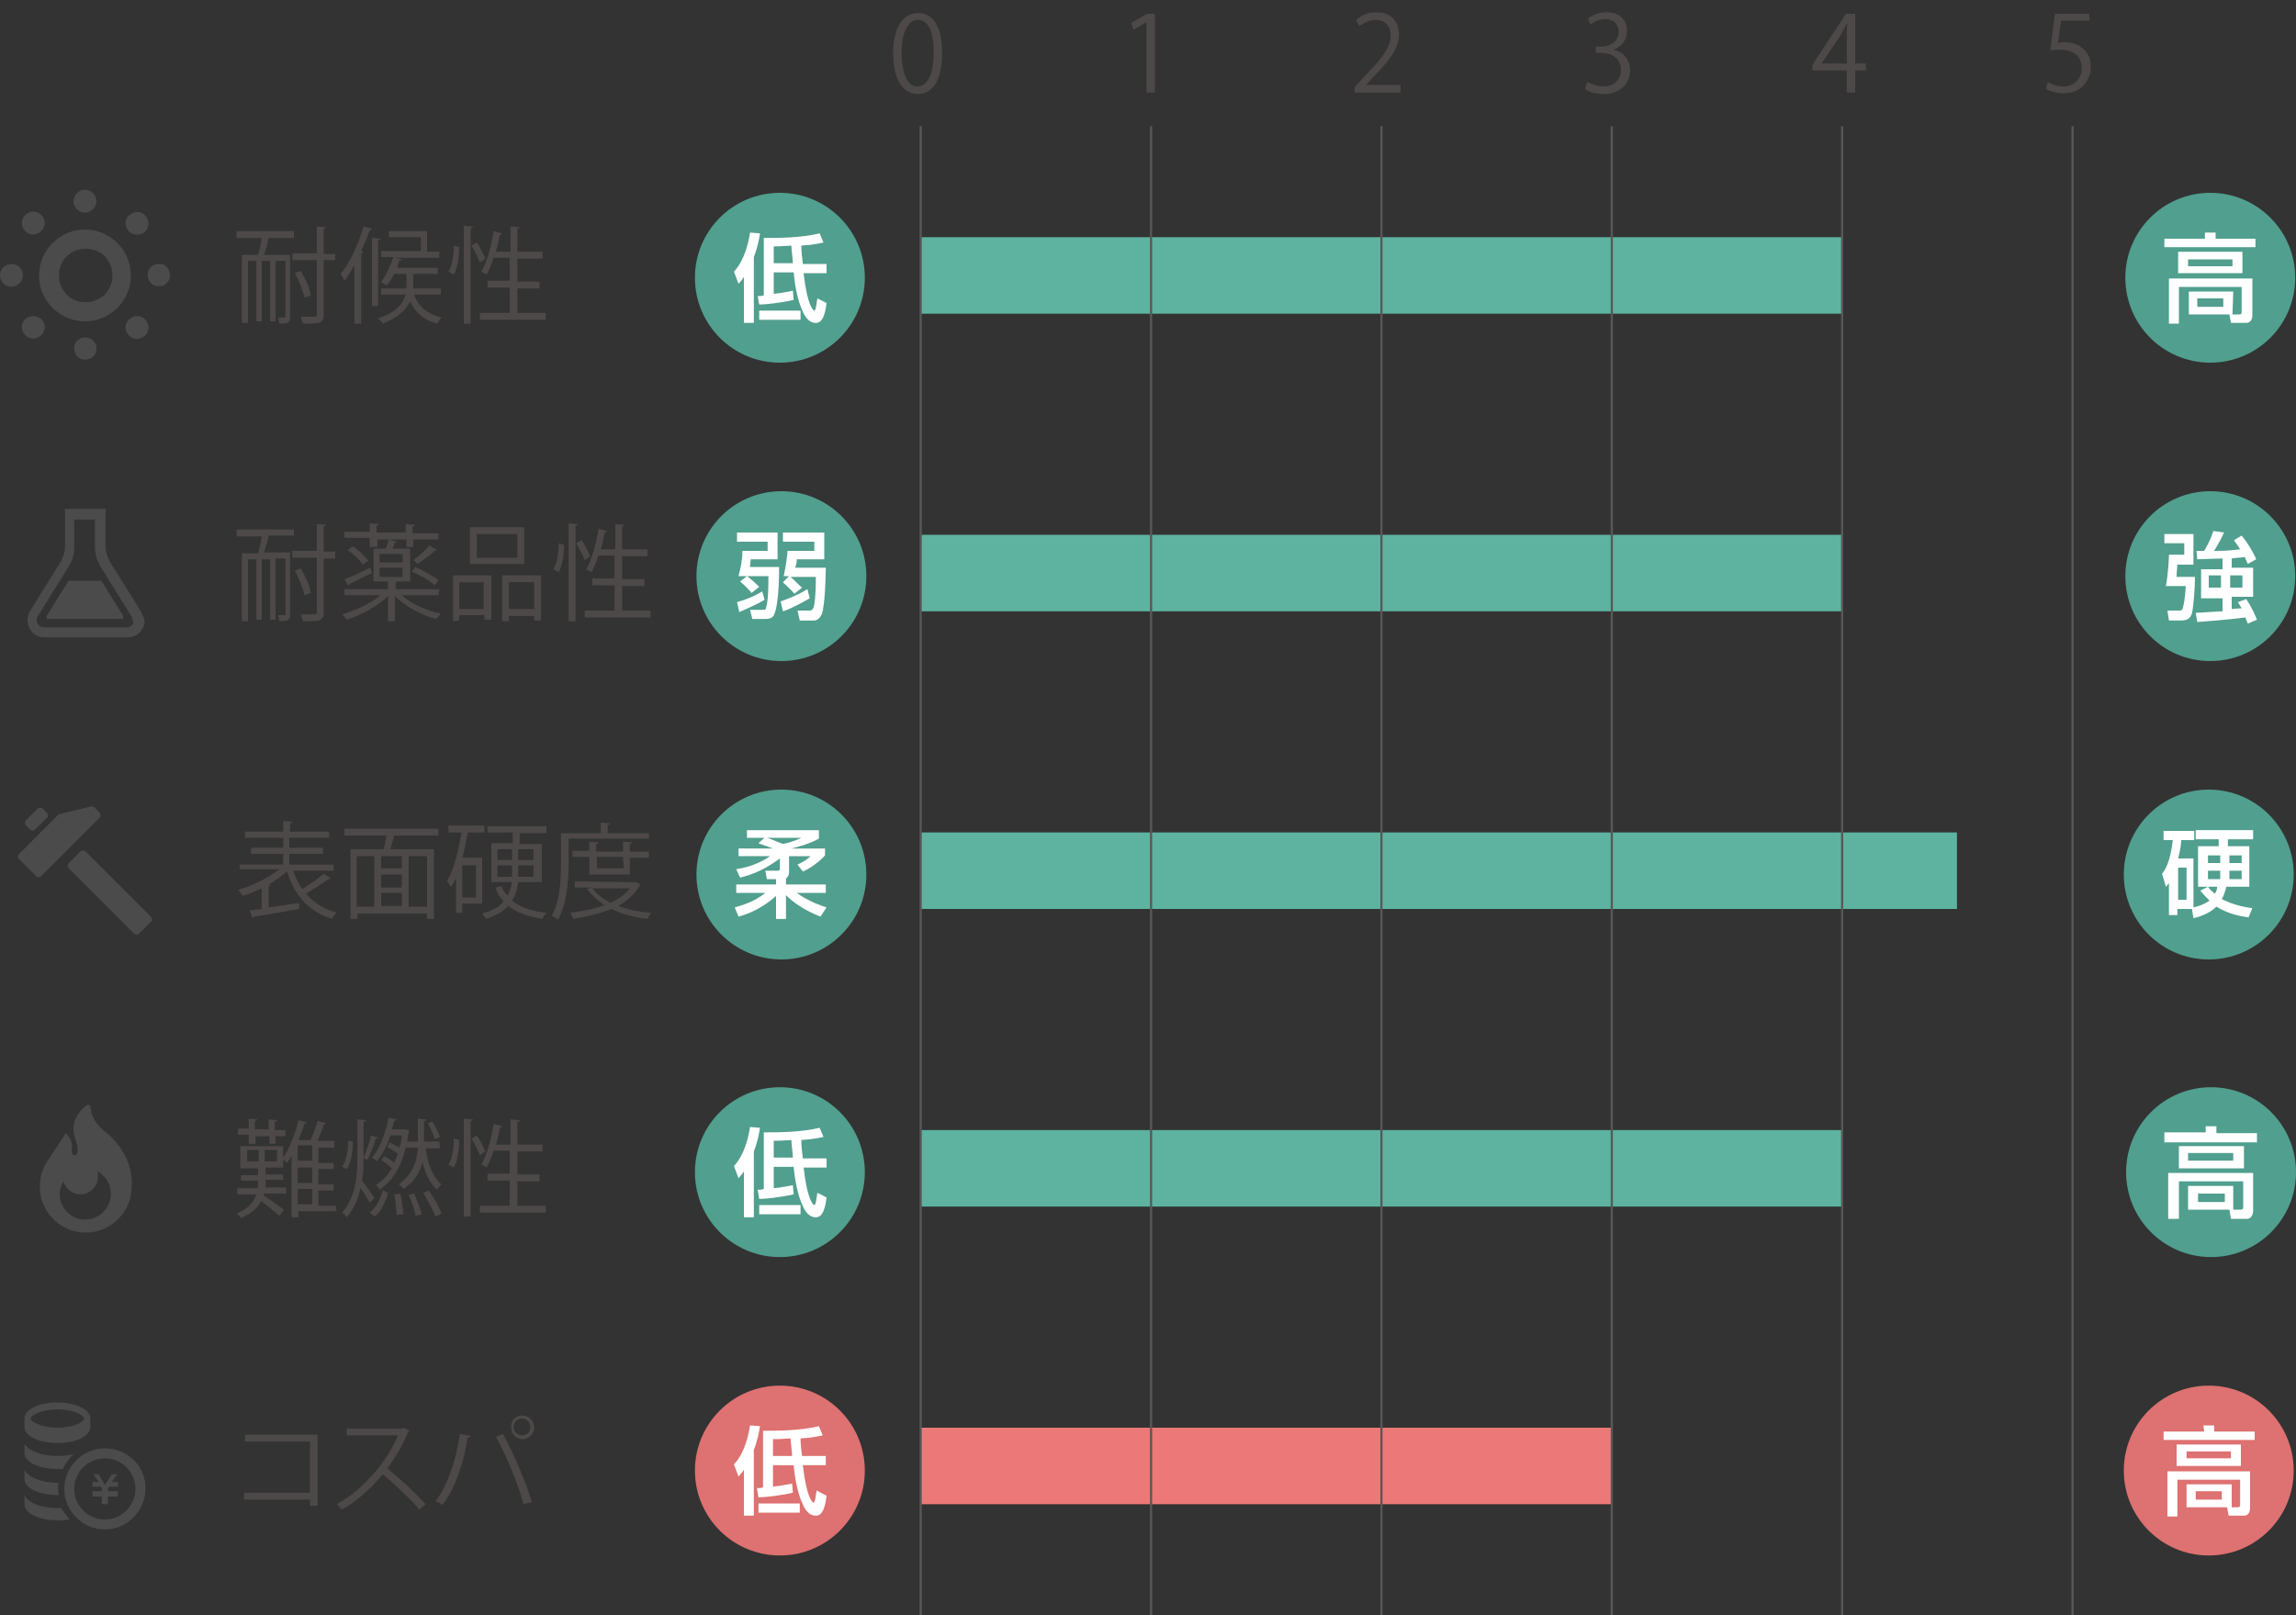 <?xml version="1.0" encoding="utf-8"?>
<!-- Generator: Adobe Illustrator 24.3.0, SVG Export Plug-In . SVG Version: 6.00 Build 0)  -->
<svg version="1.1" id="レイヤー_1" xmlns="http://www.w3.org/2000/svg" xmlns:xlink="http://www.w3.org/1999/xlink" x="0px"
	 y="0px" viewBox="0 0 300 211.1" style="enable-background:new 0 0 300 211.1;" xml:space="preserve">
<rect x="0" y="0" width="300" height="211.1" fill="#333333" stroke="none"/>
<style type="text/css">
	.st0{fill:#519F8E;}
	.st1{fill:#FFFFFF;}
	.st2{fill:none;stroke:#5DB3A0;stroke-width:10;stroke-miterlimit:10;}
	.st3{fill:none;stroke:#EC7978;stroke-width:10;stroke-miterlimit:10;}
	.st4{fill:#4C4948;}
	.st5{fill:none;stroke:#595757;stroke-width:0.283;stroke-miterlimit:10;}
	.st6{fill:#4B4B4B;}
	.st7{fill:#DE7171;}
</style>
<g>
	<g>
		<circle class="st0" cx="288.8" cy="36.3" r="11.1"/>
	</g>
	<g>
		<path class="st1" d="M288.1,30.4h1.4v0.8h5.2v1.1h-11.9v-1.1h5.3V30.4z M291.7,41.1h0.9c0.2,0,0.3-0.1,0.3-0.3v-3.3h-8.2v4.8h-1.3
			v-5.9h10.9v4.8c0,0.6-0.3,1-0.8,1h-2l-0.2-1.1H286v-3h5.8L291.7,41.1L291.7,41.1z M293,32.9v2.8h-8.4v-2.8H293z M285.9,33.9v0.9
			h5.8v-0.9H285.9z M287.1,39v1.1h3.4V39H287.1z"/>
	</g>
</g>
<g>
	<circle class="st0" cx="288.8" cy="75.3" r="11.1"/>
	<path class="st1" d="M282.8,69.8h3.8v4h-2.1c-0.1,1.1-0.1,1.2-0.1,1.6h2.4c0,1.5-0.2,3.9-0.4,4.8c-0.3,0.9-1,0.9-1.6,0.9h-1.4
		l-0.2-1.3h1.5c0.3,0,0.4,0,0.5-0.3s0.3-1.2,0.4-2.9H283c0.3-1.6,0.4-3.6,0.4-4.1h2V71h-2.6L282.8,69.8L282.8,69.8z M290.2,73
		c-0.5,0-2.7,0.1-3.1,0.1L287,72c0.3,0,0.6,0,1,0c0.7-1.2,0.9-1.7,1.2-2.6l1.4,0.2c-0.7,1.5-1.2,2.2-1.3,2.4c2,0,2.3-0.1,3.4-0.2
		c-0.2-0.4-0.5-0.7-0.8-1.2l1-0.6c0.6,0.7,1.5,2.1,1.9,3.1l-1.1,0.6c-0.2-0.4-0.2-0.5-0.4-0.9c-0.5,0.1-1.3,0.1-1.7,0.2v1.2h2.8V78
		h-2.8v1.6c0.3,0,0.9-0.1,1.3-0.1c-0.2-0.3-0.3-0.5-0.5-0.8l1.1-0.4c0.8,1.2,1.2,2.2,1.4,2.7l-1.2,0.5c-0.1-0.3-0.2-0.4-0.3-0.8
		c-1,0.1-2.2,0.3-6.3,0.6l-0.2-1.2c0.5,0,2.9-0.2,3.5-0.2v-1.7h-2.8v-3.8h2.8V73H290.2z M288.6,75.2v1.6h1.6v-1.6H288.6z
		 M291.4,75.2v1.6h1.6v-1.6H291.4z"/>
</g>
<g>
	<g>
		<circle class="st0" cx="288.6" cy="114.3" r="11.1"/>
	</g>
	<g>
		<path class="st1" d="M286.4,118.8h-1.9v0.8h-1.1v-4.2c-0.1,0.2-0.1,0.2-0.4,0.5l-0.5-1.7c0.4-0.5,1.1-1.6,1.4-4.4h-1.2v-1.2h4v1.2
			H285c0,0.5-0.1,1.2-0.4,2.4h2v6.4c1.3-0.3,2-0.8,2.1-0.9c-0.6-0.6-0.9-0.9-1.2-1.3l1-0.5c0.2,0.3,0.5,0.6,0.9,0.9
			c0.2-0.3,0.3-0.6,0.3-0.9h-2.5v-5.3h2.7v-0.9h-3v-1.2h7.5v1.2h-3.3v0.9h2.8v5.3h-3c-0.2,0.8-0.4,1.3-0.6,1.6
			c0.2,0.1,1.6,0.9,4,1.2l-0.5,1.2c-1.5-0.2-2.9-0.6-4.2-1.4c-1,1-2.5,1.4-3,1.5L286.4,118.8z M284.6,113.4v4.2h1.1v-4.2H284.6z
			 M290.1,111.8h-1.6v1h1.6V111.8z M290.1,113.8h-1.6v1.1h1.6c0-0.1,0-0.3,0-0.5V113.8z M291.3,114.4c0,0.2,0,0.4,0,0.5h1.6v-1.1
			h-1.6V114.4z M291.3,112.8h1.6v-1h-1.6V112.8z"/>
	</g>
</g>
<g>
	<g>
		<circle class="st0" cx="288.9" cy="153.2" r="11.1"/>
	</g>
	<g>
		<path class="st1" d="M288.2,147.2h1.4v0.9h5.3v1.2h-12.1V148h5.4L288.2,147.2L288.2,147.2z M291.9,158.1h0.9
			c0.2,0,0.3-0.1,0.3-0.3v-3.4h-8.4v4.9h-1.4v-6h11.1v4.9c0,0.6-0.3,1.1-0.8,1.1h-2.1l-0.2-1.2h-5.4V155h5.9v3.1H291.9z
			 M293.2,149.8v2.9h-8.5v-2.9H293.2z M285.9,150.7v1h5.9v-1H285.9z M287.2,156v1.1h3.5V156H287.2z"/>
	</g>
</g>
<g>
	<g>
		<circle class="st0" cx="101.9" cy="36.3" r="11.1"/>
	</g>
	<g>
		<path class="st1" d="M97.2,36.2c-0.3,0.5-0.5,0.6-0.7,0.9l-0.6-1.6c1.4-1.5,1.9-3.8,2.1-5.1l1.3,0.1c-0.1,0.7-0.3,1.8-0.8,3.1v8.6
			h-1.3V36.2z M108,39.6c-0.2,1.7-0.6,2.6-1.4,2.6c-1.1,0-1.6-1.2-1.8-1.7c-0.5-1.1-0.9-2.8-1.1-4.9h-2.6v2.8
			c1.1-0.1,1.9-0.3,2.5-0.4l0.1,1.2c-1.8,0.4-3.7,0.6-4.5,0.6L99,38.7c0.3,0,0.5,0,0.8-0.1v-7.5c1.9,0,4.8,0,7.3-0.6l0.5,1.2
			c-0.6,0.1-1.2,0.3-2.9,0.4c0,0.7,0.1,1.6,0.2,2.4h3.1v1.2h-3c0.5,4.4,1.3,4.9,1.4,4.9c0.2,0,0.3-1,0.4-1.6L108,39.6z M104.6,41.8
			h-5.4v-1.2h5.4V41.8z M101.1,34.4h2.5c0-0.4-0.2-1.9-0.2-2.3c-1.5,0.1-1.7,0.1-2.3,0.1V34.4z"/>
	</g>
</g>
<g>
	<g>
		<circle class="st0" cx="102.1" cy="75.3" r="11.1"/>
	</g>
	<g>
		<path class="st1" d="M99.9,78.4c-0.8,0.5-2.4,1.2-3.3,1.6l-0.3-1.3c1.4-0.4,2.3-0.8,3.3-1.4L99.9,78.4z M97.6,75.3h-1.1
			c0.3-1.2,0.5-2.1,0.5-3.3h3.3v-1.2h-4v-1.2h5.3v3.5h-3.5C98,73.9,98,74,98,74.1h3.8c0,0.6,0,4.6-0.6,6.1c-0.2,0.6-0.7,0.7-1.2,0.7
			h-1.7L98,79.7h1.7c0.2,0,0.4,0,0.4-0.3c0.3-0.9,0.3-3.1,0.3-4.1L97.6,75.3c0.3,0.2,1,0.8,1.6,1.4l-1,0.8c-0.2-0.3-0.9-1-1.5-1.5
			L97.6,75.3z M105.8,78.2c-0.2,0.1-2.2,1.3-3.5,1.7l-0.3-1.3c0.9-0.3,2.2-0.8,3.5-1.6L105.8,78.2z M103.1,75.3h-0.7
			c0.3-1.3,0.5-3,0.5-3.3h3.5v-1.2h-4.1v-1.2h5.4v3.5h-3.6c0,0.3,0,0.5-0.2,1.1h4c0,1-0.1,4.8-0.5,6c-0.1,0.2-0.4,0.9-1,0.9h-1.9
			l-0.3-1.3h1.6c0.3,0,0.4-0.2,0.5-0.4c0.1-0.3,0.3-1.3,0.3-4h-3.3c0.5,0.4,1.3,1.3,1.5,1.4l-1,0.8c-0.4-0.5-1-1-1.5-1.5L103.1,75.3
			z"/>
	</g>
</g>
<g>
	<g>
		<circle class="st0" cx="102.1" cy="114.3" r="11.1"/>
	</g>
	<g>
		<path class="st1" d="M99.9,109.5h-2.3v-1h9.4v1.1c-1,0.6-2.7,1.1-3.6,1.3l0,0h4.4v0.9c-0.8,0.9-2.1,1.8-2.9,2.1l-0.7-0.9
			c1.1-0.5,1.5-0.9,1.7-1.1h-2.8v2.1c0,0.3-0.1,0.6-0.4,0.8v0.8h5.2v1.1h-3.8c1.5,1.1,3.3,1.7,3.9,1.9l-0.8,1.2
			c-2.3-0.9-3.7-2-4.5-2.8v3.1h-1.3v-3c-0.9,0.8-2.6,2.1-4.9,2.7l-0.5-1.2c1-0.3,2.5-0.7,4-1.9h-3.8v-1.1h5.2v-0.7h-1.2l-0.2-1.1
			h1.6c0.2,0,0.3-0.1,0.3-0.2v-1.4c-1.9,1.4-3.5,2.1-5.2,2.5l-0.5-1.1c2.2-0.3,3.9-1.3,4.4-1.7h-4.1v-1h4.5
			c-1.3-0.5-1.5-0.5-1.9-0.7L99.9,109.5z M100.2,109.5c0.7,0.2,1,0.4,2.1,0.8c1.1-0.2,2-0.6,2.4-0.8H100.2z"/>
	</g>
</g>
<g>
	<g>
		<circle class="st0" cx="101.9" cy="153.2" r="11.1"/>
	</g>
	<g>
		<path class="st1" d="M97.2,153.1c-0.3,0.5-0.5,0.6-0.7,0.9l-0.6-1.6c1.4-1.5,1.9-3.8,2.1-5.1l1.3,0.1c-0.1,0.7-0.3,1.8-0.8,3.1
			v8.6h-1.3V153.1z M108,156.5c-0.2,1.7-0.6,2.6-1.4,2.6c-1.1,0-1.6-1.2-1.8-1.7c-0.5-1.1-0.9-2.8-1.1-4.9h-2.6v2.8
			c1.1-0.1,1.9-0.3,2.5-0.4l0.1,1.2c-1.8,0.4-3.7,0.6-4.5,0.6l-0.2-1.2c0.3,0,0.5,0,0.8-0.1V148c1.9,0,4.8,0,7.3-0.6l0.5,1.2
			c-0.6,0.1-1.2,0.3-2.9,0.4c0,0.7,0.1,1.6,0.2,2.4h3.1v1.2h-3c0.5,4.4,1.3,4.9,1.4,4.9c0.2,0,0.3-1,0.4-1.6L108,156.5z
			 M104.6,158.7h-5.4v-1.2h5.4V158.7z M101.1,151.3h2.5c0-0.4-0.2-1.9-0.2-2.3c-1.5,0.1-1.7,0.1-2.3,0.1V151.3z"/>
	</g>
</g>
<line class="st2" x1="120.3" y1="36" x2="240.7" y2="36"/>
<line class="st2" x1="120.3" y1="74.9" x2="240.7" y2="74.9"/>
<line class="st2" x1="120.3" y1="113.8" x2="255.7" y2="113.8"/>
<line class="st2" x1="120.3" y1="152.7" x2="240.7" y2="152.7"/>
<line class="st3" x1="120.3" y1="191.6" x2="210.6" y2="191.6"/>
<g>
	<g>
		<path class="st4" d="M37.9,33.4v8c0,0.8-0.3,0.9-1.4,0.9c0-0.2-0.1-0.6-0.2-0.8c0.4,0,0.7,0,0.8,0s0.2,0,0.2-0.2v-7.2H36V42h-0.7
			v-7.9h-1.1V42h-0.7v-7.9h-1.1v8.1h-0.8v-8.9h2.1c0.2-0.6,0.4-1.5,0.5-2.2h-3.3v-0.9h7.5v0.9h-3.3c-0.1,0.7-0.4,1.5-0.6,2.2h3.4
			V33.4z M43.8,33.1V34h-1.5v7.1c0,1.2-0.6,1.2-2.7,1.2c-0.1-0.2-0.2-0.6-0.3-0.9c0.4,0,0.8,0,1.1,0c1,0,1,0,1-0.3V34h-3.2v-0.9h3.2
			v-3.5l1.2,0.1c0,0.1-0.1,0.2-0.3,0.2v3.3h1.5V33.1z M39.3,35.4c0.6,1,1.2,2.3,1.3,3.2l-0.8,0.3c-0.2-0.8-0.7-2.2-1.3-3.2
			L39.3,35.4z"/>
		<path class="st4" d="M46.4,34.5c-0.5,0.8-0.9,1.6-1.4,2.2c-0.1-0.2-0.3-0.7-0.5-0.9c1.2-1.4,2.3-3.8,3-6.2l1.1,0.3
			c0,0.1-0.1,0.2-0.3,0.2c-0.3,0.9-0.7,1.8-1.1,2.7l0.3,0.1c0,0.1-0.1,0.2-0.3,0.2v9.2h-0.9v-7.8H46.4z M48.6,31.1l1.1,0.1
			c0,0.1-0.1,0.2-0.3,0.2V40h-0.8V31.1z M57.6,38.5h-3.5c0.4,1.1,1.2,2.4,3.6,3c-0.2,0.2-0.4,0.5-0.6,0.8c-2.1-0.6-3-1.8-3.5-2.9
			c-0.5,1-1.5,2.1-3.6,2.9c-0.1-0.2-0.4-0.5-0.6-0.7c2.5-0.8,3.3-2,3.6-3.1h-3.2v-0.8h3.3v-1.9h-1.6c-0.3,0.6-0.6,1.1-1,1.5
			c-0.2-0.1-0.5-0.3-0.7-0.5c0.6-0.7,1.2-2,1.6-3.2h-1.6v-0.8H55V31h-4.2v-0.8h5v2.7h1.6v0.8h-5.8l0.9,0.2c0,0.1-0.1,0.2-0.3,0.1
			c-0.1,0.3-0.2,0.6-0.3,1h5.3v0.8H54v1.9h3.6V38.5z"/>
		<path class="st4" d="M60,32.3c0,1.2-0.2,2.7-0.7,3.6l-0.7-0.4c0.5-0.8,0.7-2.2,0.7-3.4L60,32.3z M60.6,29.5l1.2,0.1
			c0,0.1-0.1,0.2-0.3,0.2v12.5h-0.9V29.5z M62.3,31.7c0.5,0.7,0.9,1.6,1.1,2.1l-0.7,0.5c-0.2-0.6-0.7-1.5-1.1-2.2L62.3,31.7z
			 M67.6,40.9h3.7v0.9h-8.6v-0.9h3.9v-3.3h-2.9v-0.9h2.9v-3h-2.1c-0.3,0.9-0.6,1.6-0.9,2.2c-0.2-0.1-0.5-0.3-0.7-0.4
			c0.7-1.2,1.3-3.3,1.6-5.3l1.1,0.3c0,0.1-0.1,0.2-0.3,0.2c-0.1,0.7-0.3,1.5-0.5,2.2h1.9v-3.3l1.2,0.1c0,0.1-0.1,0.2-0.3,0.2v3h3.3
			v0.9h-3.3v3h2.9v0.9h-2.9C67.6,37.7,67.6,40.9,67.6,40.9z"/>
		<path class="st4" d="M37.9,72.3v8c0,0.8-0.3,0.9-1.4,0.9c0-0.2-0.1-0.6-0.2-0.8c0.4,0,0.7,0,0.8,0s0.2,0,0.2-0.2V73H36v8h-0.7
			v-7.9h-1.1V81h-0.7v-7.9h-1.1v8.1h-0.8v-8.9h2.1c0.2-0.6,0.4-1.5,0.5-2.2h-3.3v-0.9h7.5V70h-3.3c-0.1,0.7-0.4,1.5-0.6,2.2h3.4
			V72.3z M43.8,72.1V73h-1.5v7c0,1.2-0.6,1.2-2.7,1.2c-0.1-0.2-0.2-0.6-0.3-0.9c0.4,0,0.8,0,1.1,0c1,0,1,0,1-0.3v-7.1h-3.2V72h3.2
			v-3.5l1.2,0.1c0,0.1-0.1,0.2-0.3,0.2v3.3C42.3,72.1,43.8,72.1,43.8,72.1z M39.3,74.3c0.6,1,1.2,2.3,1.3,3.2l-0.8,0.3
			c-0.2-0.8-0.7-2.2-1.3-3.2L39.3,74.3z"/>
		<path class="st4" d="M57.3,77.8h-4.8c1.2,1.1,3.2,2,5.1,2.4c-0.2,0.2-0.4,0.5-0.6,0.7c-2-0.5-4.1-1.7-5.4-3v3.3h-0.9v-3.3
			c-1.3,1.3-3.5,2.5-5.4,3.1c-0.1-0.2-0.4-0.5-0.6-0.7c1.7-0.5,3.7-1.4,5-2.5H45V77h5.7v-1h-1.9v-4.3h1.6c0.2-0.4,0.3-0.9,0.4-1.2
			l1.1,0.3c-0.1,0.1-0.1,0.1-0.3,0.1c-0.1,0.2-0.2,0.5-0.3,0.8h2.3V76h-1.7c0,0.1-0.1,0.1-0.2,0.1V77h5.7L57.3,77.8L57.3,77.8z
			 M45,75.7c0.9-0.3,2.1-0.9,3.4-1.5l0.2,0.7c-1.1,0.5-2.2,1.1-2.9,1.4c0,0.1-0.1,0.2-0.2,0.2L45,75.7z M48.3,71.3v-1H45v-0.8h3.3
			v-1.1l1.2,0.1c0,0.1-0.1,0.2-0.3,0.2v0.9H53v-1.1l1.2,0.1c0,0.1-0.1,0.2-0.3,0.2v0.9h3.4v0.8H54v1h-0.9v-1h-3.8v1h-1V71.3z
			 M47.4,73.8c-0.4-0.6-1.2-1.4-2-1.9l0.7-0.5c0.8,0.5,1.6,1.3,2,1.9L47.4,73.8z M49.6,72.4v1.1h3v-1.1H49.6z M49.6,74.2v1.2h3v-1.2
			H49.6z M54.3,74.1c1,0.5,2.3,1.2,3,1.7l-0.5,0.7c-0.6-0.6-1.9-1.3-3-1.8L54.3,74.1z M54,73.2c0.7-0.5,1.6-1.3,2.1-1.9l1,0.6
			C57,72,56.9,72,56.8,72c-0.5,0.5-1.5,1.2-2.2,1.7L54,73.2z"/>
		<path class="st4" d="M59.2,81.2v-6h5V81h-0.9v-0.6H60v0.7L59.2,81.2L59.2,81.2z M63.2,76.1H60v3.5h3.2V76.1z M68.5,68.9v4.8h-7.1
			v-4.8H68.5z M67.6,72.9v-3.1h-5.3v3.1H67.6z M65.6,75.2h5.1v5.9h-0.9v-0.6h-3.3v0.7h-0.9C65.6,81.2,65.6,75.2,65.6,75.2z
			 M66.5,79.6h3.3v-3.5h-3.3V79.6z"/>
		<path class="st4" d="M73.7,71.2c0,1.2-0.2,2.7-0.7,3.6l-0.7-0.4c0.5-0.8,0.7-2.2,0.7-3.4L73.7,71.2z M74.3,68.4l1.2,0.1
			c0,0.1-0.1,0.2-0.3,0.2v12.5h-0.9C74.3,81.2,74.3,68.4,74.3,68.4z M76,70.6c0.5,0.7,0.9,1.6,1.1,2.1l-0.7,0.5
			c-0.2-0.6-0.7-1.5-1.1-2.2L76,70.6z M81.3,79.8H85v0.9h-8.6v-0.9h3.9v-3.3h-2.9v-0.9h2.9v-3h-2.1c-0.3,0.9-0.6,1.6-0.9,2.2
			c-0.2-0.1-0.5-0.3-0.7-0.4c0.7-1.2,1.3-3.3,1.6-5.3l1.1,0.3c0,0.1-0.1,0.2-0.3,0.2c-0.1,0.7-0.3,1.5-0.5,2.2h1.9v-3.3l1.2,0.1
			c0,0.1-0.1,0.2-0.3,0.2v3h3.3v0.9h-3.3v3h2.9v0.9h-2.9C81.3,76.6,81.3,79.8,81.3,79.8z"/>
		<path class="st4" d="M38.3,113.8c0.3,0.9,0.7,1.7,1.2,2.4c0.9-0.6,2.1-1.4,2.8-2l0.9,0.6c0,0.1-0.2,0.1-0.3,0.1
			c-0.8,0.6-1.9,1.3-2.9,1.9c1,1.2,2.3,2,4,2.5c-0.2,0.2-0.5,0.5-0.6,0.8c-3-0.9-4.9-3-5.9-6.2c-0.7,0.6-1.5,1.2-2.4,1.7h0.3
			c0,0.1-0.1,0.2-0.3,0.2v2.8l4-0.6v0.8c-2.2,0.4-4.5,0.8-5.9,1c0,0.1-0.1,0.2-0.2,0.2l-0.4-1c0.5-0.1,1-0.1,1.6-0.2v-2.7
			c-0.9,0.4-1.7,0.8-2.5,1c-0.1-0.2-0.4-0.6-0.6-0.8c1.8-0.5,3.9-1.5,5.4-2.7h-5.2V113H37v-1.4h-4.2v-0.8H37v-1.3h-5v-0.8h5v-1.4
			l1.2,0.1c0,0.1-0.1,0.2-0.3,0.2v1.1H43v0.8h-5.2v1.3h4.4v0.8h-4.4v1.4h5.8v0.8C43.6,113.8,38.3,113.8,38.3,113.8z"/>
		<path class="st4" d="M57.3,109.2h-5.7h-0.1c-0.1,0.5-0.3,1.2-0.5,1.8h5.7v9.1h-0.9v-0.7h-9.1v0.7h-0.9V111h4.3
			c0.2-0.5,0.3-1.3,0.4-1.8H45v-0.9h12.3V109.2z M46.6,111.9v6.6h2.3v-6.6H46.6z M52.5,113.5v-1.6h-2.7v1.6H52.5z M52.5,116v-1.7
			h-2.7v1.7H52.5z M49.8,116.7v1.7h2.7v-1.7H49.8z M55.8,118.5v-6.6h-2.4v6.6H55.8z"/>
		<path class="st4" d="M63,118.1h-2.6v1.2h-0.8v-4.6c-0.2,0.5-0.4,0.9-0.7,1.2c-0.1-0.2-0.4-0.6-0.5-0.8c0.5-0.7,0.9-1.8,1.2-3
			c0.3-1,0.5-2.2,0.7-3.3h-1.7v-0.9h4.7v0.9h-2.2c-0.2,1.1-0.4,2.3-0.7,3.3H63V118.1z M62.2,117.3v-4.2h-1.8v4.2H62.2z M70.6,115.3
			h-2.9c-0.1,0.8-0.3,1.7-0.8,2.4c1.1,0.9,2.6,1.4,4.5,1.6c-0.2,0.2-0.4,0.5-0.5,0.8c-1.9-0.3-3.4-0.8-4.5-1.7
			c-0.6,0.7-1.6,1.3-2.9,1.7c-0.1-0.2-0.4-0.6-0.5-0.7c1.4-0.4,2.3-0.9,2.8-1.6c-0.5-0.5-0.8-1.1-1.1-1.8l0.8-0.2
			c0.2,0.5,0.5,0.9,0.8,1.3c0.3-0.6,0.5-1.2,0.6-1.8h-2.7v-5.1H67v-1.4h-3.3V108h7.7v0.9h-3.5v1.4h2.9v5H70.6z M65,111v1.4h1.9V111
			H65z M65,114.6h1.9c0-0.2,0-0.5,0-0.7v-0.8H65V114.6z M69.7,114.6v-1.5h-2v0.8c0,0.2,0,0.5,0,0.7H69.7z M69.7,111h-2v1.4h2V111z"
			/>
		<path class="st4" d="M84.9,109.6H74.3v3.2c0,2.1-0.2,5.3-1.4,7.4c-0.2-0.2-0.5-0.4-0.8-0.5c1.1-2,1.2-4.8,1.2-6.8v-4h5.2v-1.4
			l1.2,0.1c0,0.1-0.1,0.2-0.3,0.2v1.1h5.4v0.7H84.9z M83.1,115.3l0.6,0.3c0,0.1-0.1,0.1-0.1,0.1c-0.6,1.1-1.6,2-2.8,2.7
			c1.3,0.5,2.7,0.8,4.3,0.9c-0.2,0.2-0.4,0.6-0.5,0.8c-1.7-0.2-3.3-0.6-4.7-1.3c-1.5,0.6-3.2,1-5,1.3c-0.1-0.2-0.2-0.6-0.4-0.8
			c1.6-0.2,3.1-0.5,4.5-1c-0.9-0.6-1.7-1.3-2.3-2.1l0.6-0.2h-2.2v-0.8L83.1,115.3L83.1,115.3z M82.3,114.3H77V112h-2.2v-0.8H77V110
			l1.2,0.1c0,0.1-0.1,0.2-0.3,0.2v1h3.5V110l1.2,0.1c0,0.1-0.1,0.2-0.3,0.2v1h2.5v0.8h-2.5L82.3,114.3L82.3,114.3z M77.4,116.1
			c0.6,0.8,1.4,1.4,2.4,1.9c1-0.5,1.9-1.1,2.5-1.9H77.4z M81.4,112H78v1.5h3.5L81.4,112L81.4,112z"/>
		<path class="st4" d="M43.9,157.4v0.9H39v0.8h-0.9v-8c-0.2,0.3-0.4,0.6-0.6,0.9c-0.1-0.1-0.3-0.3-0.5-0.5v1.1h-2.3v0.9H37v0.7h-2.3
			c0,0.4,0,0.6,0,1h2.7v0.8h-2.9l-0.1,0.2c0.7,0.5,2.3,1.6,2.7,1.9l-0.6,0.8c-0.5-0.4-1.6-1.4-2.4-1.9c-0.4,0.8-1.2,1.6-2.6,2.2
			c-0.1-0.2-0.4-0.5-0.6-0.6c1.6-0.6,2.3-1.6,2.6-2.5H31v-0.8h2.7c0-0.4,0-0.6,0-1h-2.2v-0.7h2.2v-0.9h-2.3v-2.9H37v1.5
			c0.8-1.2,1.6-3.1,2-4.9l1.1,0.3c0,0.1-0.1,0.2-0.3,0.1c-0.2,0.7-0.5,1.5-0.8,2.2h1.6c0.3-0.8,0.7-1.8,0.9-2.5l1.1,0.3
			c0,0.1-0.1,0.1-0.3,0.2c-0.2,0.6-0.5,1.4-0.8,2.1h2.2v0.9h-2.1v2h2v0.8h-2v2h2v0.8h-2v2h2.3V157.4z M32.5,149.3v-1h-1.4v-0.8h1.4
			v-1.3l1.1,0.1c0,0.1-0.1,0.2-0.3,0.2v1.1h1.8v-1.3l1.1,0.1c0,0.1-0.1,0.2-0.3,0.2v1.1h1.4v0.8H36v1h-0.8v-1h-1.8v1h-0.9V149.3z
			 M32.3,150.3v1.5h1.5v-1.5H32.3z M36.2,151.8v-1.5h-1.6v1.5H36.2z M40.8,151.7v-2h-1.9v2H40.8z M40.8,154.6v-2h-1.9v2H40.8z
			 M38.9,155.4v2h1.9v-2H38.9z"/>
		<path class="st4" d="M47.5,151.1c0,1.1,0,2.1-0.2,3.2c0.4,0.5,1.4,1.9,1.6,2.3l-0.6,0.6c-0.2-0.4-0.7-1.3-1.2-1.9
			c-0.3,1.4-0.8,2.6-1.8,3.8c-0.1-0.2-0.4-0.5-0.6-0.6c1.8-2.1,2-4.8,2-7.4v-4.8l1.1,0.1c0,0.1-0.1,0.2-0.3,0.2V151.1z M44.7,152.5
			c0.5-0.7,0.8-2.1,0.8-3.4l0.6,0.1c0,1.3-0.2,2.8-0.8,3.6L44.7,152.5z M49.4,148.7c0,0.1-0.1,0.1-0.3,0.1c-0.2,0.8-0.7,2-1.1,2.8
			l-0.5-0.2c0.3-0.8,0.8-2.1,1-3L49.4,148.7z M50.7,155.9c-0.3,1.1-0.8,2.3-1.7,3.1l-0.7-0.5c0.9-0.7,1.4-1.8,1.7-2.9L50.7,155.9z
			 M57.5,150.1h-1.9c0.3,2,1,3.9,2.1,4.7c-0.2,0.2-0.5,0.5-0.6,0.7c-0.9-0.8-1.5-2-1.9-3.6c-0.3,1.3-1,2.5-2.5,3.5
			c-0.1-0.2-0.4-0.5-0.6-0.6c1.9-1.4,2.4-3.1,2.5-4.8H53v0c-0.6,2.7-1.9,4.5-3.4,5.5c-0.1-0.2-0.3-0.5-0.5-0.6
			c0.8-0.5,1.5-1.2,2.1-2.2c-0.3-0.3-0.9-0.8-1.4-1.1l0.4-0.5c0.4,0.2,1,0.6,1.3,0.9c0.2-0.4,0.3-0.8,0.5-1.2
			c-0.4-0.3-0.9-0.6-1.4-0.9l0.3-0.6c0.4,0.2,0.9,0.5,1.3,0.7c0.1-0.5,0.3-1,0.3-1.6H51c-0.4,1.3-1,2.5-1.8,3.4
			c-0.1-0.2-0.4-0.4-0.6-0.5c1-1.1,1.7-3.1,2.2-5.2l1,0.2c0,0.1-0.1,0.2-0.3,0.2c-0.1,0.4-0.2,0.8-0.3,1.1h1.6H53l0.5,0.2
			c0,0.1-0.1,0.1-0.1,0.2c-0.1,0.4-0.1,0.8-0.2,1.2h1.4v-3l1.1,0.1c0,0.1-0.1,0.2-0.3,0.2v2.7h2L57.5,150.1L57.5,150.1z M51.8,158.8
			c0-0.7-0.1-1.8-0.3-2.7l0.8-0.1c0.2,0.9,0.4,2,0.4,2.7L51.8,158.8z M54.3,158.9c-0.1-0.7-0.5-1.9-0.9-2.7l0.7-0.2
			c0.4,0.8,0.8,2,1,2.7L54.3,158.9z M56.9,159c-0.3-0.8-1-2.1-1.6-3.1l0.7-0.3c0.7,0.9,1.4,2.2,1.7,3L56.9,159z M56.5,146.6
			c0.4,0.6,0.8,1.5,1,2l-0.7,0.3c-0.2-0.6-0.5-1.4-0.9-2.1L56.5,146.6z"/>
		<path class="st4" d="M60,149c0,1.2-0.2,2.7-0.7,3.6l-0.7-0.4c0.5-0.8,0.7-2.2,0.7-3.4L60,149z M60.6,146.2l1.2,0.1
			c0,0.1-0.1,0.2-0.3,0.2V159h-0.9V146.2z M62.3,148.4c0.5,0.7,0.9,1.6,1.1,2.1l-0.7,0.5c-0.2-0.6-0.7-1.5-1.1-2.2L62.3,148.4z
			 M67.6,157.6h3.7v0.9h-8.6v-0.9h3.9v-3.3h-2.9v-0.9h2.9v-3h-2.1c-0.3,0.9-0.6,1.6-0.9,2.2c-0.2-0.1-0.5-0.3-0.7-0.4
			c0.7-1.2,1.3-3.3,1.6-5.3l1.1,0.3c0,0.1-0.1,0.2-0.3,0.2c-0.1,0.7-0.3,1.5-0.5,2.2h1.9v-3.3l1.2,0.1c0,0.1-0.1,0.2-0.3,0.2v3h3.3
			v0.9h-3.3v3h2.9v0.9h-2.9C67.6,154.4,67.6,157.6,67.6,157.6z"/>
		<path class="st4" d="M41.5,187.5v9.3h-1V196h-8.6v-0.9h8.6v-6.7H32v-0.9L41.5,187.5L41.5,187.5z"/>
		<path class="st4" d="M53.5,187c0,0.1-0.1,0.1-0.2,0.2c-0.7,1.7-1.6,3.3-2.7,4.7c1.5,1.2,3.7,3.2,5,4.7l-0.8,0.7
			c-1.2-1.4-3.4-3.5-4.8-4.6c-1.2,1.5-3.3,3.5-5.3,4.6c-0.2-0.2-0.5-0.5-0.7-0.7c3.8-2.1,6.8-6,8-9h-6.7v-0.9h7.3l0.2-0.1L53.5,187z
			"/>
		<path class="st4" d="M61.5,187.7c0,0.1-0.2,0.2-0.4,0.2c-0.5,3.3-1.7,6.8-3.3,8.8c-0.2-0.2-0.6-0.4-0.9-0.5
			c1.5-1.9,2.7-5.3,3.2-8.8L61.5,187.7z M68.4,196.6c-0.6-2.4-2.2-6.3-3.6-8.8l0.9-0.4c1.4,2.5,3,6.3,3.8,8.9L68.4,196.6z M68.3,185
			c0.8,0,1.5,0.7,1.5,1.6c0,0.8-0.7,1.5-1.5,1.5c-0.9,0-1.5-0.7-1.5-1.5C66.7,185.6,67.4,185,68.3,185z M69.3,186.5
			c0-0.6-0.5-1.1-1.1-1.1s-1.1,0.5-1.1,1.1s0.5,1.1,1.1,1.1C68.9,187.6,69.3,187.1,69.3,186.5z"/>
	</g>
</g>
<line class="st5" x1="270.8" y1="211.1" x2="270.8" y2="16.5"/>
<line class="st5" x1="240.7" y1="211.1" x2="240.7" y2="16.5"/>
<line class="st5" x1="210.6" y1="211.1" x2="210.6" y2="16.5"/>
<line class="st5" x1="180.5" y1="211.1" x2="180.5" y2="16.5"/>
<line class="st5" x1="150.4" y1="211.1" x2="150.4" y2="16.5"/>
<line class="st5" x1="120.3" y1="211.1" x2="120.3" y2="16.5"/>
<g>
	<path class="st6" d="M11.1,30c-3.3,0-6,2.7-6,6s2.7,6,6,6s6-2.7,6-6S14.4,30,11.1,30z M13.7,38.5c-0.7,0.6-1.5,1-2.5,1
		s-1.9-0.4-2.5-1c-0.6-0.7-1-1.5-1-2.5s0.4-1.9,1-2.5c0.7-0.6,1.5-1,2.5-1s1.9,0.4,2.5,1c0.6,0.7,1,1.5,1,2.5S14.3,37.8,13.7,38.5z"
		/>
	<path class="st6" d="M11.1,27.8c0.8,0,1.5-0.7,1.5-1.5s-0.7-1.5-1.5-1.5s-1.5,0.7-1.5,1.5C9.6,27.1,10.3,27.8,11.1,27.8z"/>
	<path class="st6" d="M11.1,44.1c-0.8,0-1.5,0.7-1.4,1.5c0,0.8,0.7,1.5,1.5,1.4c0.8,0,1.5-0.7,1.4-1.5
		C12.6,44.7,11.9,44.1,11.1,44.1z"/>
	<path class="st6" d="M5.4,30.2c0.6-0.6,0.6-1.5,0-2.1s-1.5-0.6-2.1,0s-0.6,1.5,0,2.1C3.8,30.8,4.8,30.8,5.4,30.2z"/>
	<path class="st6" d="M16.8,41.8c-0.6,0.6-0.5,1.5,0.1,2.1s1.5,0.5,2.1-0.1s0.5-1.5-0.1-2.1C18.3,41.1,17.4,41.2,16.8,41.8z"/>
	<path class="st6" d="M1.5,34.5C0.7,34.5,0,35.1,0,36c0,0.8,0.7,1.5,1.5,1.5C2.3,37.4,3,36.8,3,36C3,35.1,2.3,34.5,1.5,34.5z"/>
	<path class="st6" d="M20.7,34.5c-0.8,0-1.5,0.7-1.4,1.5c0,0.8,0.7,1.5,1.5,1.4c0.8,0,1.5-0.7,1.4-1.5
		C22.2,35.1,21.5,34.4,20.7,34.5z"/>
	<path class="st6" d="M3.3,41.7c-0.6,0.6-0.6,1.5,0,2.1s1.5,0.6,2.1,0s0.6-1.5,0-2.1C4.8,41.2,3.8,41.2,3.3,41.7z"/>
	<path class="st6" d="M19,30.2c0.6-0.6,0.5-1.5-0.1-2.1s-1.5-0.5-2.1,0.1s-0.5,1.5,0.1,2.1C17.5,30.8,18.5,30.8,19,30.2z"/>
</g>
<g>
	<path class="st6" d="M18.4,79.9l-4.1-6.6c-0.3-0.6-0.5-1.2-0.5-1.9v-4.9H8.5v4.9c0,0.7-0.2,1.3-0.5,1.9l-4.1,6.6
		c-0.2,0.4-0.3,0.8-0.3,1.2c0,0.4,0.1,0.7,0.3,1.1c0.4,0.7,1.1,1.1,1.9,1.1h10.9l0,0l0,0l0,0c0.8,0,1.5-0.4,1.9-1.1l0,0
		c0.2-0.3,0.3-0.7,0.3-1.1C18.7,80.6,18.6,80.2,18.4,79.9z M17.4,81.5c-0.2,0.3-0.5,0.5-0.8,0.5l0,0H5.7c-0.3,0-0.6-0.2-0.8-0.5
		c-0.1-0.1-0.1-0.3-0.1-0.4c0-0.2,0-0.3,0.1-0.5L9,74c0.5-0.8,0.7-1.6,0.7-2.5v-3.6h2.7v3.6l0,0l0,0c0,0.9,0.3,1.8,0.7,2.5l4.1,6.6
		c0.1,0.1,0.1,0.3,0.1,0.5C17.5,81.2,17.4,81.3,17.4,81.5z"/>
	<path class="st6" d="M13.3,76c0-0.1-0.1-0.1-0.2-0.1h-4c-0.1,0-0.2,0-0.2,0.1l-2.8,4.5c0,0.1-0.1,0.2,0,0.3c0,0.1,0.1,0.1,0.2,0.1
		h9.6c0.1,0,0.2-0.1,0.2-0.1c0-0.1,0-0.2,0-0.3L13.3,76z"/>
</g>
<g>
	<path class="st6" d="M13,106.2c0.2,0.2,0.2,0.5,0,0.7l-7.6,7.6c-0.2,0.2-0.5,0.2-0.7,0l-2.2-2.2c-0.2-0.2-0.2-0.5,0-0.7l5.1-5.1
		c0.1-0.1,0.1-0.1,0.2-0.1l4.1-1c0.2,0,0.3,0,0.4,0.1L13,106.2z"/>
	<path class="st6" d="M19.7,119.8c0.2,0.2,0.2,0.5,0,0.7l-1.5,1.5c-0.2,0.2-0.5,0.2-0.7,0L9,113.5c-0.2-0.2-0.2-0.5,0-0.7l1.5-1.5
		c0.2-0.2,0.5-0.2,0.7,0L19.7,119.8z"/>
	<path class="st6" d="M6.1,106.2c0.2,0.2,0.2,0.5,0,0.7l-1.5,1.5c-0.2,0.2-0.5,0.2-0.7,0l-0.5-0.5c-0.2-0.2-0.2-0.5,0-0.7l1.5-1.5
		c0.2-0.2,0.5-0.2,0.7,0L6.1,106.2z"/>
</g>
<g>
	<path class="st6" d="M13.6,147.8c-1.1-0.9-1.6-1.9-1.7-2.6c-0.1-0.6-0.1-0.6-0.1-0.6c0-0.1,0-0.1-0.1-0.2c-0.1,0-0.1,0-0.2,0
		c0,0-0.2,0-0.6,0.4c-0.8,0.8-1.7,2.1-1.1,3.9c0.6,1.9,0.3,2.3,0,2.3c-0.4,0-0.5-0.3-0.4-1.1c0.1-1-0.8-1.8-0.8-1.8
		s-1.4,2.2-2.5,3.8c-0.6,0.9-0.9,2.1-0.9,3.2l0,0c0,3.3,2.7,6,6,6s6-2.7,6-6C17.4,152.1,15.8,149.5,13.6,147.8z M11.1,159.4
		c-1.8,0-3.3-1.5-3.3-3.3c0-0.6,0.2-1.2,0.5-1.7c0.3,1,1.1,1.7,2.2,1.7c1.2,0,2.3-1,2.3-2.3c0-0.2,0-0.5-0.1-0.7
		c1.1,0.5,1.8,1.7,1.8,3C14.4,157.9,13,159.4,11.1,159.4z"/>
</g>
<g>
	<path class="st6" d="M7.5,183.3c-2.4,0-4.3,0.9-4.3,2.1v1.1c0,1.2,1.9,2.1,4.3,2.1s4.3-0.9,4.3-2.1v-1.1
		C11.8,184.2,9.9,183.3,7.5,183.3z M7.5,184.2c2.1,0,3.5,0.8,3.5,1.2s-1.3,1.2-3.5,1.2c-2.1,0-3.5-0.8-3.5-1.2S5.4,184.2,7.5,184.2z
		"/>
	<path class="st6" d="M7.5,190.3c0.8,0,1.6-0.1,2.2-0.3c-0.6,0.5-1.1,1.2-1.5,2c-0.2,0-0.5,0-0.7,0c-2.4,0-4.3-0.9-4.3-2.1v-1.3l0,0
		l0,0c0,0,0,0,0,0.1C3.7,189.6,5.4,190.3,7.5,190.3z"/>
	<path class="st6" d="M7.6,194.6c0,0.3,0,0.5,0.1,0.8c-0.1,0-0.1,0-0.2,0c-2.4,0-4.3-0.9-4.3-2.1V192l0,0l0,0c0,0,0,0,0,0.1
		c0.4,0.9,2.2,1.7,4.2,1.7c0.1,0,0.1,0,0.2,0C7.6,194,7.6,194.3,7.6,194.6z"/>
	<path class="st6" d="M9.1,198.6c-0.5,0.1-1,0.1-1.6,0.1c-2.4,0-4.3-0.9-4.3-2.1v-1.3l0,0l0,0c0,0,0,0,0,0.1c0.4,1,2.2,1.7,4.2,1.7
		c0.2,0,0.4,0,0.6,0C8.3,197.6,8.7,198.1,9.1,198.6z"/>
	<polygon class="st6" points="15.4,194.3 14.3,194.3 14.1,194.5 14.1,194.9 15.4,194.9 15.4,194.9 15.4,195.5 15.4,195.6 
		14.1,195.6 14.1,196.6 13.3,196.6 13.3,195.6 12.1,195.6 12.1,195.5 12.1,194.9 12.1,194.9 13.3,194.9 13.3,194.5 13.2,194.3 
		12.1,194.3 12.1,193.7 12.9,193.7 12.2,192.7 12.9,192.7 13.7,194.1 14.6,192.7 15.3,192.7 14.6,193.7 15.4,193.7 	"/>
	<path class="st6" d="M13.7,190.6c2.2,0,4,1.8,4,4s-1.8,4-4,4s-4-1.8-4-4C9.7,192.4,11.5,190.6,13.7,190.6 M13.7,189.3
		c-2.9,0-5.3,2.4-5.3,5.3c0,2.9,2.4,5.3,5.3,5.3s5.3-2.4,5.3-5.3C19.1,191.7,16.7,189.3,13.7,189.3z"/>
</g>
<g>
	<g>
		<g>
			<path class="st4" d="M273,1.8v0.9h-3.7l-0.4,2.9c0.2,0,0.4-0.1,0.8-0.1c1.8,0,3.5,1.1,3.5,3.2c0,2-1.5,3.5-3.5,3.5
				c-1,0-1.9-0.3-2.4-0.6l0.3-0.9c0.4,0.3,1.1,0.6,2,0.6c1.3,0,2.4-0.9,2.4-2.4c0-1.4-0.9-2.4-2.8-2.4c-0.5,0-1,0-1.3,0.1l0.6-4.8
				C268.5,1.8,273,1.8,273,1.8z"/>
		</g>
	</g>
	<g>
		<g>
			<path class="st4" d="M149.8,12.1V2.9l0,0l-1.7,1L147.8,3l2.1-1.2h1v10.3H149.8z"/>
		</g>
	</g>
	<g>
		<g>
			<path class="st4" d="M116.7,7c0-3.6,1.4-5.3,3.3-5.3s3.1,1.8,3.1,5.2c0,3.6-1.2,5.4-3.3,5.4C118,12.2,116.7,10.4,116.7,7z
				 M122,6.9c0-2.6-0.6-4.3-2.1-4.3c-1.2,0-2.1,1.6-2.1,4.3s0.8,4.4,2,4.4C121.4,11.3,122,9.3,122,6.9z"/>
		</g>
	</g>
	<g>
		<g>
			<path class="st4" d="M183.1,12.1H177v-0.7l1-1.1c2.4-2.5,3.7-4,3.7-5.6c0-1.1-0.5-2.1-2-2.1c-0.8,0-1.6,0.5-2.1,0.8l-0.4-0.8
				c0.6-0.6,1.6-1,2.7-1c2.1,0,2.9,1.5,2.9,2.9c0,1.9-1.4,3.6-3.5,5.7l-0.8,0.9l0,0h4.5v1H183.1z"/>
		</g>
	</g>
	<g>
		<g>
			<path class="st4" d="M210.8,6.5c1.2,0.2,2.2,1.2,2.2,2.7c0,1.6-1.2,3.1-3.5,3.1c-1,0-2-0.3-2.4-0.7l0.3-0.9
				c0.4,0.2,1.2,0.6,2.1,0.6c1.7,0,2.3-1.2,2.3-2.2c0-1.5-1.3-2.2-2.6-2.2h-0.7V6.1h0.7c1,0,2.3-0.6,2.3-1.9c0-0.9-0.5-1.7-1.8-1.7
				c-0.8,0-1.5,0.4-1.9,0.7l-0.3-0.8c0.5-0.4,1.5-0.8,2.4-0.8c1.9,0,2.7,1.2,2.7,2.4C212.6,5.1,212,6.1,210.8,6.5L210.8,6.5z"/>
		</g>
	</g>
	<g>
		<g>
			<path class="st4" d="M242.4,12.1h-1.1V9.2h-4.5V8.5l4.4-6.7h1.2v6.5h1.4v0.9h-1.4L242.4,12.1L242.4,12.1z M238,8.3h3.3V4.7
				c0-0.6,0-1.1,0.1-1.6h-0.1c-0.3,0.6-0.6,1.1-0.8,1.5L238,8.3L238,8.3z"/>
		</g>
	</g>
</g>
<g>
	<g>
		<circle class="st7" cx="101.9" cy="192.2" r="11.1"/>
	</g>
	<g>
		<path class="st1" d="M97.2,192.1c-0.3,0.5-0.5,0.6-0.7,0.9l-0.6-1.6c1.4-1.5,1.9-3.8,2.1-5.1l1.3,0.1c-0.1,0.7-0.3,1.8-0.8,3.1
			v8.6h-1.3V192.1z M108,195.5c-0.2,1.7-0.6,2.6-1.4,2.6c-1.1,0-1.6-1.2-1.8-1.7c-0.5-1.1-0.9-2.8-1.1-4.9H101v2.8
			c1.1-0.1,1.9-0.3,2.5-0.4l0.1,1.2c-1.8,0.4-3.7,0.6-4.5,0.6l-0.2-1.2c0.3,0,0.5,0,0.8-0.1V187c1.9,0,4.8,0,7.3-0.6l0.5,1.2
			c-0.6,0.1-1.1,0.3-2.9,0.4c0,0.7,0.1,1.6,0.2,2.3h3.1v1.2h-3c0.5,4.4,1.3,4.9,1.4,4.9c0.2,0,0.3-1,0.4-1.6L108,195.5z
			 M104.5,197.7h-5.4v-1.2h5.4V197.7z M101,190.3h2.5c0-0.4-0.2-1.9-0.2-2.3c-1.5,0.1-1.7,0.1-2.3,0.1V190.3z"/>
	</g>
</g>
<g>
	<g>
		<circle class="st7" cx="288.6" cy="192.2" r="11.1"/>
	</g>
	<g>
		<path class="st1" d="M287.9,186.3h1.4v0.8h5.3v1.1h-11.9v-1.1h5.3L287.9,186.3L287.9,186.3z M291.5,197h0.9c0.2,0,0.3-0.1,0.3-0.3
			v-3.3h-8.2v4.8h-1.3v-5.9H294v4.8c0,0.6-0.3,1-0.8,1h-2L291,197h-5.3v-3h5.9v3H291.5z M292.8,188.8v2.8h-8.4v-2.8H292.8z
			 M285.7,189.7v0.9h5.8v-0.9H285.7z M286.9,194.9v1.1h3.4v-1.1H286.9z"/>
	</g>
</g>
</svg>
